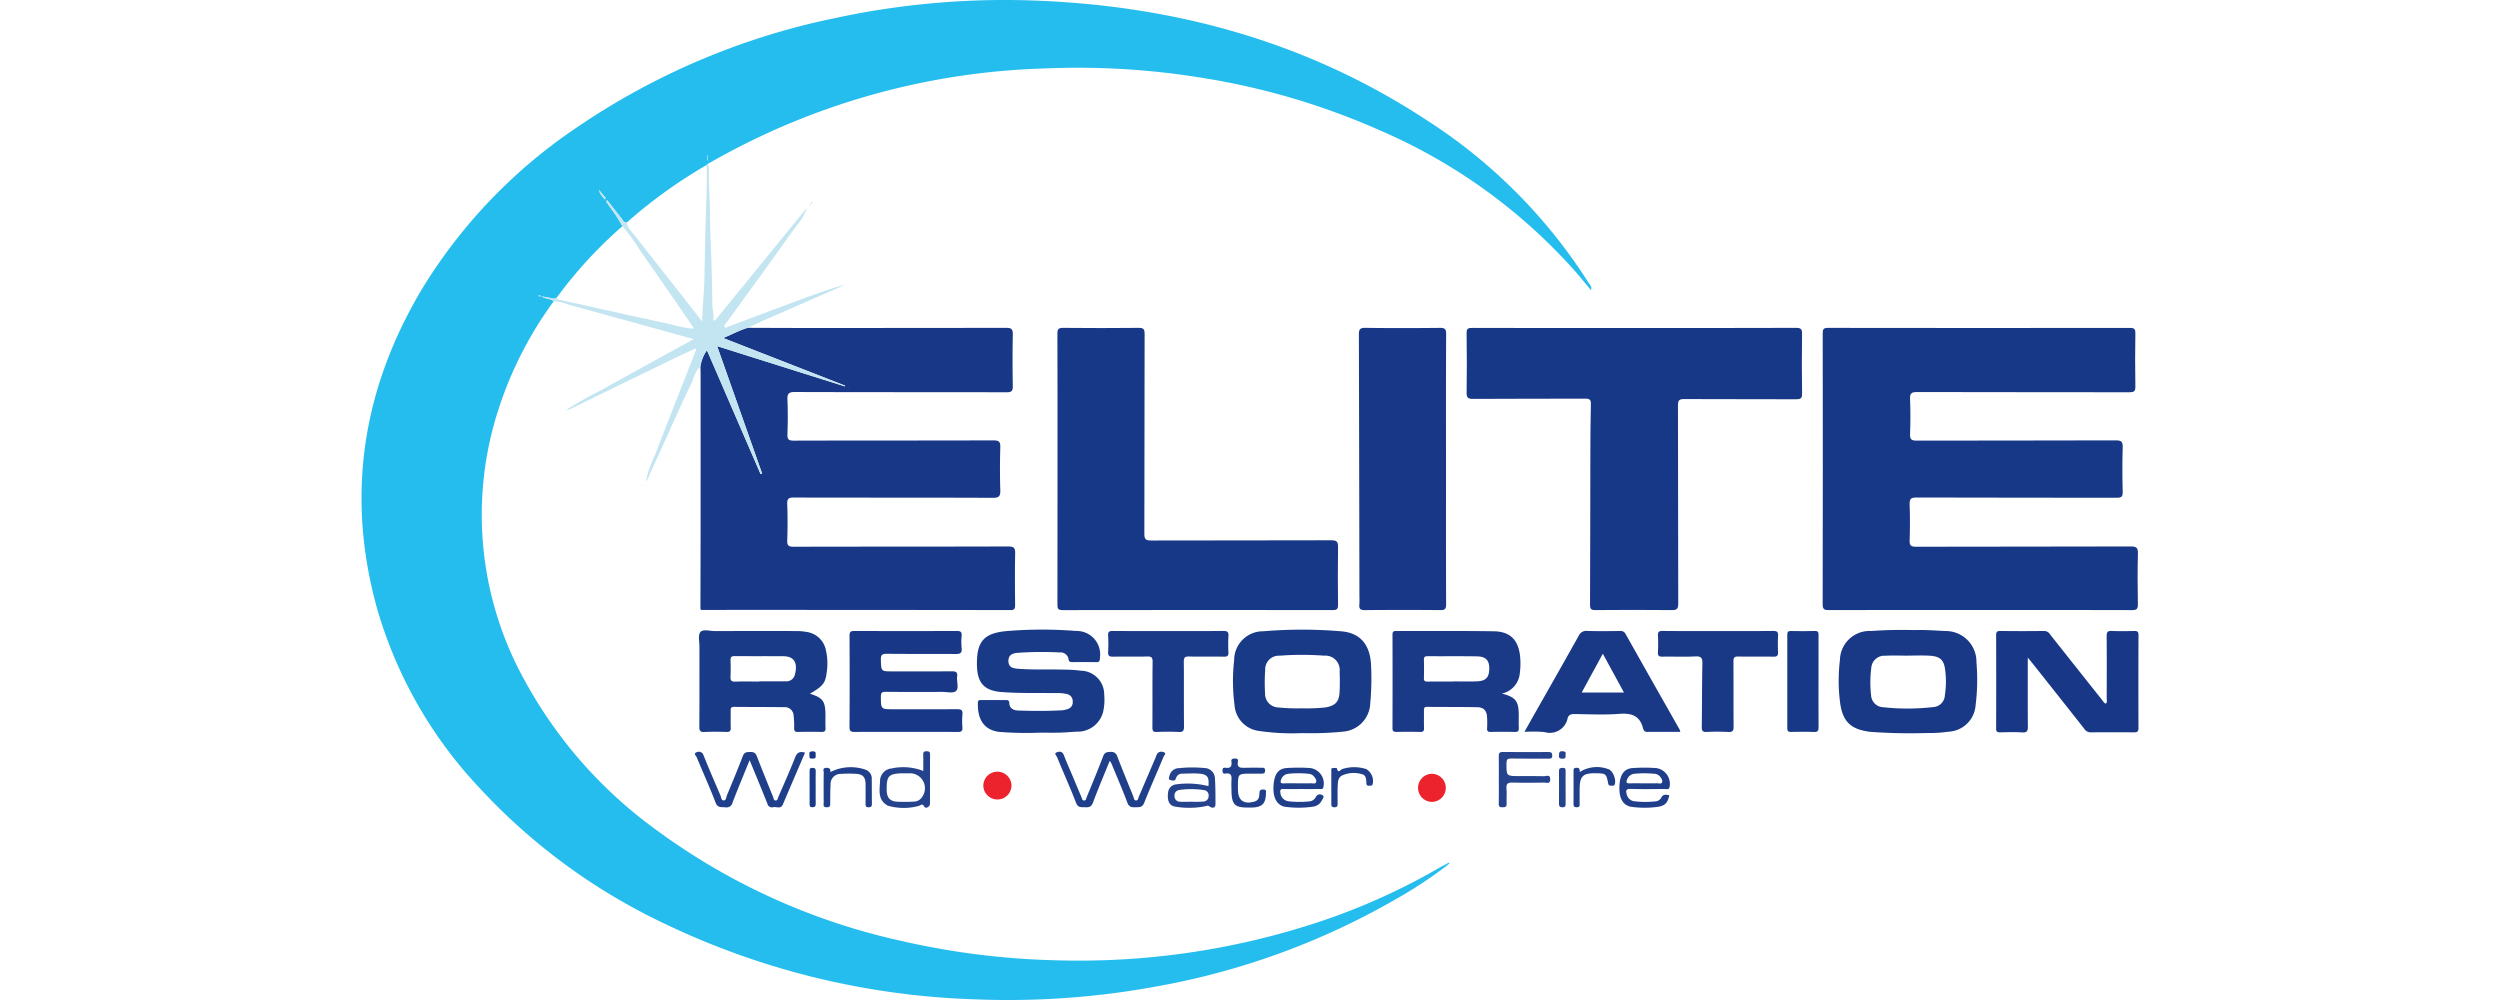 <?xml version="1.0" encoding="UTF-8"?> <svg xmlns="http://www.w3.org/2000/svg" width="250" height="100" viewBox="0 0 250 100"><defs><style>.a{fill:#24bdee;}.b{fill:#173887;}.c{fill:#183887;}.d{fill:#193a87;}.e{fill:#1a3a88;}.f{fill:#193987;}.g{fill:#c3e5f1;}.h{fill:#203f8b;}.i{fill:#25438d;}.j{fill:#ec232c;}</style></defs><path class="a" d="M144.81,86.466a44.447,44.447,0,0,1-5.313,3.502,73.823,73.823,0,0,1-24.095,8.72A81.622,81.622,0,0,1,97.423,99.93a77.293,77.293,0,0,1-31.241-7.694A60.268,60.268,0,0,1,47.861,78.697,43.837,43.837,0,0,1,37.684,60.769c-3.125-11.342-1.41-22.029,4.627-32.053a52.265,52.265,0,0,1,15.475-16.04A71.186,71.186,0,0,1,83.612,1.788,80.388,80.388,0,0,1,103.766.067c14.018.568,27.122,4.203,38.928,11.966A53.139,53.139,0,0,1,158.89,28.328c.118.189.325.357.209.691-.504-.606-.977-1.194-1.471-1.765a55.419,55.419,0,0,0-19.687-14.24,71.394,71.394,0,0,0-17.988-5.272,77.14,77.14,0,0,0-15.613-.892,71.44,71.44,0,0,0-33.283,9.385c-.05.029-.104.053-.156.08l-.136.087-.005.001-.101.099a49.205,49.205,0,0,0-7.971,5.741c-.33.042-.41-.249-.558-.433-.474-.588-.934-1.187-1.4-1.782l-.133.098c.137.201.281.397.408.603a14.363,14.363,0,0,1,1.236,1.891,43.47,43.47,0,0,0-6.558,7.132.575.575,0,0,1-.547.068c-.318-.081-.645-.123-.969-.181-.107-.058-.213-.136-.363-.035l.368.03c.351.288.853.202,1.205.486a38.055,38.055,0,0,0-5.515,10.77,34.12,34.12,0,0,0,2.651,27.24A45.083,45.083,0,0,0,65.591,82.967,64.795,64.795,0,0,0,90.209,94.109a76.904,76.904,0,0,0,15.564,1.925,76.255,76.255,0,0,0,25.874-3.762,64.312,64.312,0,0,0,12.345-5.53c.234-.137.48-.255.72-.382ZM59.898,18.995a.212.212,0,0,0-.023-.042c-.005-.006-.019-.006-.029-.009l.057.044c.053.414.354.641.558.941l.132-.101Zm10.805-2.973.034.025V15.522l-.034.003Z"></path><path class="b" d="M197.985,60.999c-5.031,0-10.062-.006-15.092.01-.452.001-.628-.059-.627-.581q.028-13.541.005-27.082c-.001-.415.068-.559.53-.558q15.092.023,30.185.002c.434-.001.557.101.55.545-.027,1.774-.03,3.549.001,5.322.009.484-.153.57-.594.569-7.078-.013-14.156-.002-21.235-.022-.56-.002-.727.125-.703.697.049,1.168.048,2.34,0,3.508-.023.564.178.655.686.654,6.63-.016,13.26-.002,19.889-.026.579-.002.705.154.689.706q-.062,2.221,0,4.445c.014.509-.149.591-.615.589-6.669-.016-13.338-.002-20.006-.026-.585-.002-.705.163-.685.71.044,1.188.042,2.379.001,3.567-.018.513.113.648.638.646,7.156-.02,14.312-.005,21.468-.029.594-.002.736.144.721.728-.043,1.676-.034,3.354-.003,5.03.009.477-.098.61-.595.608C208.125,60.99,203.055,60.999,197.985,60.999Z"></path><path class="c" d="M70.043,60.882q.008-3.626.016-7.253.004-8.161,0-16.321c0-.214-.01-.428-.016-.642a3.613,3.613,0,0,1,.653-1.639L76.06,47.413l.152-.058L71.712,34.612,84.486,38.639l.027-.075-12.197-4.763c.887-.366,1.632-.776,2.45-1.019,1.813.006,3.627.016,5.44.016q10.209.003,20.418-.013c.554-.002.666.162.657.678q-.048,2.573-.001,5.147c.008.482-.118.618-.609.617-7.059-.016-14.119-.002-21.178-.027-.626-.002-.774.174-.749.769.048,1.149.042,2.301.001,3.45-.018.509.109.646.635.645,6.65-.02,13.3-.005,19.95-.027.569-.002.719.139.701.704q-.065,2.133-.001,4.27c.018.585-.107.774-.742.771-6.63-.027-13.261-.011-19.891-.028-.508-.001-.697.092-.674.65.049,1.207.041,2.418.003,3.626-.016.504.102.646.631.644,7.157-.02,14.314-.006,21.471-.029.587-.002.699.17.688.714-.036,1.715-.02,3.432-.006,5.148.003.356-.06.502-.473.501q-15.474-.024-30.948-.018ZM84.794,38.697l-.002.021.053-.008Z"></path><path class="b" d="M163.468,32.799c5.381,0,10.762.008,16.142-.013.5-.002.602.137.596.611q-.042,2.982.001,5.965c.007.483-.15.567-.59.565-3.724-.016-7.447,0-11.171-.02-.493-.003-.652.089-.65.627.022,6.609.006,13.217.028,19.826.002.556-.166.655-.675.65q-3.801-.038-7.603-.001c-.435.004-.545-.101-.543-.541.024-5.01.021-10.019.032-15.029.004-1.676.012-3.352.052-5.027.011-.45-.132-.549-.561-.547-3.743.017-7.486-.003-11.229.025-.539.004-.642-.156-.635-.653q.041-2.953-.002-5.906c-.007-.452.121-.542.55-.541Q155.338,32.812,163.468,32.799Z"></path><path class="b" d="M105.751,46.877c0-4.503.006-9.007-.01-13.51-.002-.444.096-.584.567-.58q3.772.039,7.545,0c.481-.005.609.107.608.6-.018,6.667-.005,13.335-.026,20.002-.002.557.17.663.683.662,6.005-.016,12.01-.003,18.015-.023.54-.002.682.143.673.675-.031,1.93-.023,3.86-.002,5.79.004.408-.11.516-.518.515q-13.511-.018-27.022.004c-.477.001-.522-.166-.521-.566Q105.761,53.661,105.751,46.877Z"></path><path class="c" d="M144.601,46.925c0,4.503-.007,9.006.011,13.509.002.463-.12.58-.578.576q-3.772-.035-7.544.002c-.488.005-.602-.161-.553-.59a6.141,6.141,0,0,0,.005-.701q-.021-13.127-.053-26.255c-.002-.509.092-.689.653-.681,2.475.035,4.952.029,7.427.003.498-.005.65.093.647.629C144.59,37.919,144.601,42.422,144.601,46.925Z"></path><path class="c" d="M202.778,65.761c0,2.402-.01,4.644.009,6.886.004.431-.069.625-.559.595-.738-.045-1.482-.025-2.222-.007-.308.008-.394-.094-.393-.399q.015-4.651,0-9.301c-.001-.316.065-.442.414-.438q2.193.029,4.388,0a.708.708,0,0,1,.608.362q2.557,3.233,5.123,6.458c.127.16.223.359.438.455.16-.171.085-.373.086-.553.006-2.067.015-4.134-.005-6.201-.004-.4.091-.543.512-.523.739.035,1.482.021,2.223.004.304-.007.451.043.45.404q-.021,4.65-.002,9.301c.001.336-.11.434-.436.431-1.443-.013-2.886-.016-4.329.003a.771.771,0,0,1-.667-.375q-2.57-3.26-5.152-6.51C203.132,66.191,203,66.032,202.778,65.761Z"></path><path class="d" d="M104.014,73.266a34.104,34.104,0,0,1-4.087-.077c-1.774-.215-2.191-1.594-2.137-2.942.009-.226.13-.242.301-.241.838.003,1.677.007,2.515-.002.22-.002.311.067.322.296.026.548.419.733.876.75,1.48.053,2.962.061,4.441-.023a2.137,2.137,0,0,0,.511-.119.69.69,0,0,0,.514-.754.711.711,0,0,0-.54-.739,4.047,4.047,0,0,0-1.101-.107c-1.812-.016-3.624.03-5.433-.1-1.746-.126-2.463-.889-2.5-2.647-.052-2.443.685-3.276,3.127-3.467a42.718,42.718,0,0,1,6.772.002,2.349,2.349,0,0,1,2.395,2.71c-.006.29-.058.42-.384.411-.779-.022-1.559-.01-2.339-.005-.212.001-.377-.015-.412-.285a.799.799,0,0,0-.886-.682,33.874,33.874,0,0,0-4.264.043c-.497.048-.873.243-.864.82.01.589.404.723.903.763,1.595.129,3.194.049,4.79.094a13.055,13.055,0,0,1,1.572.106,2.375,2.375,0,0,1,2.315,2.404,5.468,5.468,0,0,1-.103,1.686,2.628,2.628,0,0,1-2.685,2.003c-.563.043-1.127.085-1.691.1C105.3,73.28,104.657,73.266,104.014,73.266Z"></path><path class="e" d="M150.188,69.357c1.346.346,1.657.733,1.686,1.994.011.468-.013.936.007,1.403.014.307-.049.454-.405.442-.799-.026-1.599-.018-2.398-.003-.273.005-.386-.069-.369-.358a10.213,10.213,0,0,0,0-1.111c-.033-.648-.333-.991-.977-1.003-1.676-.031-3.353-.017-5.03-.034-.283-.003-.311.132-.308.357.009.585-.013,1.17.009,1.754.012.306-.082.404-.392.396-.779-.02-1.56-.014-2.34-.003-.274.004-.424-.035-.423-.374q.017-4.679.001-9.359c-.001-.288.1-.361.372-.36,3.256.011,6.513-.02,9.768.031,1.652.026,2.456.886,2.626,2.538a7.457,7.457,0,0,1-.039,1.69A2.271,2.271,0,0,1,150.188,69.357Zm-4.864-1.202v-.013c.777,0,1.556.018,2.332-.005.925-.027,1.266-.389,1.272-1.289.006-.809-.343-1.196-1.224-1.211-1.652-.029-3.305-.004-4.957-.017-.289-.002-.363.104-.356.373.016.602.018,1.206-.001,1.808-.009.285.092.363.366.359C143.613,68.145,144.468,68.154,145.324,68.154Z"></path><path class="d" d="M130.226,73.31a22.808,22.808,0,0,1-4.377-.223,2.794,2.794,0,0,1-2.396-2.581,18.4,18.4,0,0,1-.037-4.488,2.887,2.887,0,0,1,2.932-2.892,46.456,46.456,0,0,1,7.761.004c1.899.147,2.906,1.324,2.995,3.379a25.844,25.844,0,0,1-.078,3.794,2.944,2.944,0,0,1-2.727,2.862A31.8,31.8,0,0,1,130.226,73.31Zm-.029-2.479a17.712,17.712,0,0,0,2.335-.086c1.008-.168,1.386-.566,1.429-1.593.028-.661.03-1.326.002-1.987a1.434,1.434,0,0,0-1.547-1.598,29.387,29.387,0,0,0-4.439.003,1.37,1.37,0,0,0-1.458,1.434,17.679,17.679,0,0,0-.012,2.337,1.371,1.371,0,0,0,1.355,1.408A18.64,18.64,0,0,0,130.197,70.831Z"></path><path class="f" d="M191.427,63.008c.919-.034,1.988.032,3.057.096a3.071,3.071,0,0,1,3.161,3.143,20.38,20.38,0,0,1-.088,4.313,2.845,2.845,0,0,1-2.705,2.609,12.46,12.46,0,0,1-2.038.13,55.51,55.51,0,0,1-5.781-.114c-1.949-.239-2.772-1.007-3.027-2.942a17.151,17.151,0,0,1-.011-4.256A2.959,2.959,0,0,1,187.13,63.1C188.511,63,189.891,62.969,191.427,63.008Zm-.628,2.552,0,.006c-.758,0-1.518-.034-2.273.009a1.305,1.305,0,0,0-1.398,1.219,11.251,11.251,0,0,0-.019,2.733,1.26,1.26,0,0,0,1.222,1.197,22.331,22.331,0,0,0,4.947-.013,1.239,1.239,0,0,0,1.211-1.203,8.831,8.831,0,0,0,.036-2.442c-.121-1.095-.507-1.443-1.627-1.499C192.2,65.531,191.499,65.56,190.799,65.56Z"></path><path class="d" d="M80.994,69.372c1.29.409,1.535.737,1.551,2.084.005.448-.015.897.007,1.345.015.316-.111.398-.409.392-.779-.017-1.56-.02-2.339.001-.319.009-.396-.106-.388-.403a9.435,9.435,0,0,0-.053-1.223.875.875,0,0,0-.94-.85c-1.676-.02-3.353-.015-5.029-.03-.263-.002-.332.108-.328.348.01.585-.01,1.17.008,1.754.009.302-.088.41-.399.403-.74-.019-1.483-.03-2.222.004-.41.019-.523-.101-.52-.514.019-2.671.008-5.341.012-8.012.001-.502-.16-1.161.093-1.464.269-.322.951-.096,1.451-.098,2.69-.01,5.381-.004,8.071-.005a6.237,6.237,0,0,1,1.104.09,2.291,2.291,0,0,1,1.933,1.86,5.812,5.812,0,0,1,.086,2.093C82.55,68.316,82.316,68.597,80.994,69.372Zm-5.069-1.217v-.022c.874,0,1.749.008,2.623-.004a.869.869,0,0,0,.919-.584c.256-.899.235-1.911-1.133-1.922-1.633-.013-3.265.002-4.898-.013-.33-.003-.387.146-.381.424.013.544.023,1.089-.003,1.632-.017.368.079.514.481.497C74.33,68.132,75.128,68.155,75.925,68.155Z"></path><path class="c" d="M90.577,73.187c-1.696,0-3.391-.01-5.087.007-.379.004-.543-.057-.54-.497q.03-4.56.001-9.12c-.002-.391.116-.482.492-.481q5.116.021,10.232,0c.38-.002.52.094.488.484a6.358,6.358,0,0,0,.002,1.226c.06.522-.173.598-.63.594-2.28-.021-4.561.006-6.841-.022-.488-.006-.622.117-.607.607.036,1.152.009,1.153,1.158,1.153,1.968,0,3.937.01,5.905-.008.404-.004.626.051.562.527-.066.495.211,1.16-.114,1.449-.277.245-.924.082-1.408.083-1.871.004-3.742.012-5.613-.007-.373-.004-.491.085-.489.476.009,1.267-.009,1.267,1.277,1.268,2.105,0,4.21.011,6.314-.009.415-.004.611.069.564.535a7.613,7.613,0,0,0-.002,1.285c.025.366-.107.463-.464.459C94.046,73.178,92.311,73.187,90.577,73.187Z"></path><path class="g" d="M74.766,32.782c-.818.242-1.562.652-2.45,1.019l12.197,4.763-.027.075L71.712,34.612l4.499,12.742-.152.058L70.696,35.027a3.613,3.613,0,0,0-.653,1.639c-.553.455-.652,1.162-.941,1.756-.866,1.781-1.665,3.594-2.487,5.396-.572,1.254-1.135,2.513-1.712,3.765a1.268,1.268,0,0,1-.325.544l.002.002a11.415,11.415,0,0,1,.919-2.623c1.339-3.499,2.723-6.98,4.089-10.469a.92.92,0,0,0,.002-.209c-.719.335-1.411.647-2.093.978q-5.19,2.521-10.376,5.051a.886.886,0,0,1-.5.132l.002.002A35.059,35.059,0,0,1,60.015,39.07c3.084-1.72,6.183-3.413,9.351-5.158-4.236-1.169-8.379-2.314-12.523-3.453a4.938,4.938,0,0,0-1.465-.339c-.352-.284-.854-.199-1.205-.486l-.005.006c.324.058.651.1.969.181a.575.575,0,0,0,.547-.068c.02.253.218.213.387.25,3.65.805,7.296,1.628,10.951,2.412a13.656,13.656,0,0,0,2.299.462c0-.083.015-.131-.002-.156-1.752-2.54-3.485-5.093-5.27-7.61a18.185,18.185,0,0,0-1.806-2.489A14.363,14.363,0,0,0,61.006,20.73c-.128-.206-.272-.403-.408-.603l.133-.098c.466.595.926,1.194,1.4,1.782.148.184.229.475.558.433.051.57.488.914.801,1.319,1.473,1.901,2.969,3.784,4.455,5.676q1.139,1.45,2.27,2.907c.021-1.394.193-2.741.221-4.094.025-1.223.061-2.45.075-3.67.029-2.627.22-5.25.149-7.878l.101-.099a.847.847,0,0,1,.134.498c-.053,1.518.107,3.032.11,4.548.003,1.868.112,3.734.165,5.6.036,1.243.049,2.487.077,3.731a4.359,4.359,0,0,1,.096,1.216l.143.072,9.219-11.31a5.344,5.344,0,0,1-1.06,1.817q-3.153,4.403-6.337,8.783c-.25.346-.506.689-.763,1.031-.072.096-.164.201-.087.311.09.13.208.022.311-.017q3.303-1.238,6.606-2.476c1.688-.63,3.378-1.254,5.127-1.759-.225.111-.445.232-.674.332q-3.606,1.578-7.213,3.152C75.992,32.205,75.381,32.498,74.766,32.782Z"></path><path class="f" d="M152.447,73.187c.302-.54.563-1.011.828-1.479,1.534-2.708,3.079-5.41,4.595-8.128a.822.822,0,0,1,.864-.486c1.091.032,2.183.017,3.274.006a.534.534,0,0,1,.553.305q2.69,4.781,5.402,9.55a1.423,1.423,0,0,1,.069.232c-1.136,0-2.236-.003-3.336.003-.259.001-.348-.194-.393-.366-.326-1.275-1.169-1.533-2.387-1.438-1.472.115-2.961.037-4.442.02-.349-.004-.606.049-.713.42a1.809,1.809,0,0,1-2.315,1.378A13.872,13.872,0,0,0,152.447,73.187Zm5.722-3.935h4.228l-2.114-3.879Z"></path><path class="f" d="M171.765,63.104c1.851,0,3.702.011,5.553-.009.385-.004.51.1.489.485a16.112,16.112,0,0,0-.001,1.636c.017.367-.123.458-.474.452-1.169-.02-2.338.009-3.507-.017-.395-.009-.482.124-.48.495.016,2.163-.003,4.326.016,6.488.004.416-.073.592-.538.564a20.27,20.27,0,0,0-2.162-.002c-.402.019-.489-.129-.484-.498.028-2.103.017-4.207.062-6.31.012-.561-.088-.781-.714-.746-1.088.061-2.182.002-3.272.025-.356.007-.482-.084-.461-.452a14.283,14.283,0,0,0,0-1.636c-.022-.379.091-.49.478-.485C168.101,63.116,169.933,63.104,171.765,63.104Z"></path><path class="e" d="M116.822,63.104c1.832,0,3.664.011,5.497-.009.393-.004.557.077.527.506a14.521,14.521,0,0,0-.002,1.636c.015.335-.104.435-.434.43-1.169-.017-2.339.011-3.508-.017-.404-.009-.526.093-.522.511.022,2.163-.004,4.327.021,6.49.005.446-.118.568-.554.546-.719-.037-1.443-.032-2.163-.001-.376.017-.447-.115-.444-.463.016-2.183-.007-4.366.02-6.548.006-.454-.129-.547-.553-.535-1.13.03-2.261-.003-3.391.018-.367.007-.53-.071-.504-.477a13.826,13.826,0,0,0,.001-1.636c-.02-.361.092-.463.455-.459C113.118,63.113,114.97,63.104,116.822,63.104Z"></path><path class="b" d="M181.851,68.195c.001,1.501-.009,3.002.008,4.504.004.361-.07.516-.475.498-.759-.034-1.521-.019-2.281-.005-.273.005-.375-.08-.374-.363q.011-4.679,0-9.358c-.001-.273.072-.377.36-.37.799.017,1.599.022,2.398-.002.342-.01.369.146.367.418C181.846,65.075,181.85,66.635,181.851,68.195Z"></path><path class="h" d="M110.973,76.083c-.576,1.423-1.16,2.792-1.679,4.185-.166.445-.433.473-.801.456-.356-.017-.686.076-.881-.428-.597-1.541-1.276-3.049-1.905-4.578-.059-.143-.326-.373-.052-.477.232-.088.564-.158.722.251.322.834.689,1.65,1.035,2.474.249.592.49,1.187.747,1.774.05.114.054.293.228.31.224.022.225-.197.275-.32.564-1.365,1.131-2.73,1.656-4.111.144-.379.364-.42.704-.424a.613.613,0,0,1,.703.436c.512,1.344,1.062,2.674,1.605,4.006.062.152.053.397.268.408.226.012.222-.236.286-.385.571-1.321,1.134-2.644,1.701-3.966a1.115,1.115,0,0,1,.21-.41.587.587,0,0,1,.613-.05c.252.119.004.307-.048.433-.642,1.544-1.325,3.072-1.945,4.625-.191.479-.517.423-.882.435-.371.012-.633-.023-.797-.461-.498-1.329-1.062-2.633-1.603-3.945A1.736,1.736,0,0,0,110.973,76.083Z"></path><path class="h" d="M80.503,75.265c-.751,1.754-1.487,3.464-2.215,5.177-.213.501-.64.206-.967.277a.457.457,0,0,1-.576-.337c-.486-1.228-.994-2.447-1.495-3.669-.08-.195-.162-.389-.289-.694-.602,1.483-1.174,2.848-1.704,4.23a.614.614,0,0,1-.726.482c-.385-.04-.76.087-.973-.47-.582-1.524-1.257-3.011-1.879-4.52-.062-.152-.365-.386-.035-.507a.489.489,0,0,1,.707.289c.54,1.353,1.123,2.689,1.696,4.028.079.184.069.494.326.491.255-.004.239-.315.315-.499.542-1.31,1.091-2.618,1.595-3.943.149-.393.396-.395.722-.4.321-.005.535.046.669.394.529,1.377,1.09,2.743,1.641,4.112.055.137.054.344.254.344.198,0,.202-.208.26-.343.568-1.32,1.159-2.631,1.683-3.968C79.704,75.25,79.966,75.114,80.503,75.265Z"></path><path class="i" d="M120.842,78.613c.088-.951-.103-1.199-1.05-1.257-.504-.031-1.012.001-1.518.012a.636.636,0,0,0-.675.449c-.104.347-.387.238-.574.181-.22-.067-.112-.288-.07-.453a.979.979,0,0,1,.955-.731,12.374,12.374,0,0,1,2.508-.012,1.068,1.068,0,0,1,1.078,1.094c.058.835.048,1.675.053,2.512.003.485-.408.379-.568.254-.207-.16-.315-.065-.493-.029a8.275,8.275,0,0,1-2.963.031c-.592-.095-.745-.549-.742-1.089.003-.532.142-.967.721-1.121A8.378,8.378,0,0,1,120.842,78.613Zm-1.73,1.562v-.006a10.223,10.223,0,0,0,1.222-.012.552.552,0,0,0,.53-.589.511.511,0,0,0-.482-.557,8.053,8.053,0,0,0-2.438-.013.538.538,0,0,0-.49.612.53.53,0,0,0,.55.559C118.372,80.197,118.743,80.175,119.112,80.175Z"></path><path class="i" d="M149.882,77.987c0-.78.011-1.56-.005-2.34-.006-.305.045-.455.406-.45,1.521.019,3.042.013,4.563.004.272-.002.383.08.382.365-.002.29-.159.3-.375.299-1.248-.005-2.496.011-3.744-.011-.358-.006-.459.093-.46.456C150.64,77.61,150.625,77.61,151.95,77.61c.819,0,1.639-.015,2.457.009.231.007.63-.212.617.331-.012.49-.37.306-.594.31-1.053.017-2.107.031-3.159-.003-.471-.015-.67.093-.624.602.046.503-.004,1.014.014,1.52.011.305-.14.35-.394.351-.251.001-.398-.034-.391-.344C149.895,79.586,149.882,78.787,149.882,77.987Z"></path><path class="i" d="M92.327,77.096c0-.557.012-1.098-.005-1.638-.009-.264.097-.334.34-.332.236.001.347.056.345.326-.011,1.636-.002,3.272-.008,4.908-.001.326-.433.55-.566.308-.208-.38-.345-.132-.555-.077a5.732,5.732,0,0,1-3.049-.008.453.453,0,0,1-.106-.049c-.974-.582-.756-1.538-.72-2.41a1.266,1.266,0,0,1,1.154-1.278A5.432,5.432,0,0,1,92.327,77.096Zm-1.806.235v.006c-.175,0-.351-.009-.525.001-1.083.061-1.312.303-1.325,1.391-.001.117-.004.234.001.35.03.703.328,1.044,1.03,1.089a13.988,13.988,0,0,0,1.634-.006.998.998,0,0,0,.885-.476,1.496,1.496,0,0,0-1.29-2.356C90.793,77.33,90.657,77.331,90.521,77.331Z"></path><path class="h" d="M166.932,79.528c-.157.747-.424,1.04-1.126,1.152a9.582,9.582,0,0,1-2.616.01,1.31,1.31,0,0,1-.23-.041c-.767-.233-1.107-.995-1.005-2.248.079-.978.493-1.537,1.302-1.594a16.471,16.471,0,0,1,2.389.003,1.595,1.595,0,0,1,1.311,1.888c-.066.311-.293.199-.458.2-1.148.009-2.298.029-3.445-.007-.466-.015-.475.192-.386.52a.896.896,0,0,0,.813.722,9.181,9.181,0,0,0,1.98.009.742.742,0,0,0,.646-.344C166.301,79.391,166.602,79.456,166.932,79.528Zm-2.495-1.195c.428,0,.856.007,1.283-.004.165-.004.401.092.48-.081.092-.202-.058-.41-.185-.581a.804.804,0,0,0-.61-.291,10.29,10.29,0,0,0-1.92-.003.852.852,0,0,0-.76.543c-.125.28-.118.435.254.421C163.465,78.32,163.951,78.333,164.437,78.332Z"></path><path class="h" d="M130.149,78.903c-.605,0-1.209.011-1.813-.005-.27-.007-.343.098-.299.344a.932.932,0,0,0,.85.891,9.586,9.586,0,0,0,1.984.011.81.81,0,0,0,.714-.445.428.428,0,0,1,.638-.187c.28.13.035.376-.045.539a1.118,1.118,0,0,1-.873.614,9.707,9.707,0,0,1-2.794.011.956.956,0,0,1-.172-.034c-.756-.248-1.099-1.054-.97-2.275.107-1.017.49-1.512,1.328-1.566a17.419,17.419,0,0,1,2.332.004,1.556,1.556,0,0,1,1.315,1.878c-.048.285-.224.216-.38.217C131.358,78.907,130.754,78.903,130.149,78.903Zm-.305-.571c.427,0,.854.008,1.281-.004.162-.005.391.093.474-.087.097-.21-.057-.408-.188-.578a.76.76,0,0,0-.552-.284,9.668,9.668,0,0,0-1.975-.005.842.842,0,0,0-.757.547c-.101.255-.125.439.261.418C128.872,78.313,129.359,78.333,129.844,78.332Z"></path><path class="h" d="M125.101,77.364c-1.308,0-1.308,0-1.308,1.337q0,.117,0,.234c0,1.104.573,1.527,1.644,1.225.43-.121.504-.457.501-.819-.003-.311.118-.41.418-.393.326.019.239.241.238.42-.006.978-.395,1.365-1.389,1.388-1.818.042-2.059-.192-2.065-2.009-.001-.214-.015-.43.003-.643.04-.469.024-.867-.634-.744-.206.038-.253-.103-.264-.286-.013-.231.08-.335.302-.298.505.084.664-.148.595-.617-.042-.283.139-.301.359-.309.234-.008.334.085.29.304-.123.608.225.649.691.625.544-.029,1.091-.007,1.636-.006.191,0,.387-.04.392.273.005.331-.188.323-.416.319C125.763,77.359,125.432,77.364,125.101,77.364Z"></path><path class="h" d="M83.041,77.206a4.487,4.487,0,0,1,3.501-.241.931.931,0,0,1,.632.965c.015.819.003,1.638.017,2.456.004.253-.084.336-.337.341-.296.006-.3-.161-.298-.374.005-.643.007-1.287.001-1.93-.008-.713-.268-1.003-.971-1.04a11.536,11.536,0,0,0-1.461.006,1.006,1.006,0,0,0-1.067,1.074c-.04.582-.027,1.168-.038,1.752-.005.245.071.517-.349.514-.403-.002-.302-.271-.303-.482-.006-.994-.01-1.989.005-2.983.003-.171-.154-.444.226-.479C82.926,76.756,83.06,76.892,83.041,77.206Z"></path><path class="j" d="M98.333,78.55a1.408,1.408,0,0,1,2.815-.018,1.407,1.407,0,1,1-2.815.018Z"></path><path class="j" d="M143.18,77.379a1.405,1.405,0,1,1-.012,2.811,1.406,1.406,0,0,1,.012-2.811Z"></path><path class="h" d="M157.968,77.204a3.219,3.219,0,0,1,2.846-.295c.48.119.838,1.101.654,1.537-.078.185-.223.109-.344.121-.175.018-.27-.036-.31-.244-.186-.953-.227-.979-1.188-.997-1.348-.025-1.657.275-1.663,1.618-.002.448.003.895-.002,1.343-.003.199.078.438-.284.44-.325.002-.326-.177-.325-.41.005-1.051.003-2.102.001-3.153,0-.197-.029-.369.278-.384C157.947,76.766,157.991,76.918,157.968,77.204Z"></path><path class="h" d="M133.131,78.728c0-.544-.002-1.089.002-1.633.001-.108-.038-.262.115-.286.149-.024.434-.017.441.019.114.572.359.135.54.076a3.893,3.893,0,0,1,2.402.007,1.39,1.39,0,0,1,.639,1.493c-.057.197-.188.159-.315.165-.16.007-.301.012-.315-.225-.022-.384-.006-.857-.498-.938a2.767,2.767,0,0,0-1.982.168c-.372.23-.376.664-.391,1.05-.023.563-.011,1.127-.006,1.691.002.231.002.413-.323.413-.34-.001-.309-.21-.309-.426q.001-.787,0-1.575Z"></path><path class="i" d="M156.56,78.764c0,.525-.008,1.05.003,1.574.005.249-.028.405-.339.393-.263-.01-.328-.122-.326-.359.007-1.088.01-2.177,0-3.265-.003-.27.118-.313.353-.323.277-.012.318.115.313.348C156.552,77.675,156.56,78.22,156.56,78.764Z"></path><path class="d" d="M81.567,78.749c0,.545-.01,1.091.004,1.636.006.255-.087.337-.339.338-.262.001-.273-.143-.272-.336q.005-1.636-.001-3.272c-.001-.196.013-.33.273-.328.244.002.348.063.34.327C81.555,77.658,81.567,78.204,81.567,78.749Z"></path><path class="i" d="M156.55,75.455c.041.274.005.426-.31.416-.266-.008-.371-.064-.346-.352.02-.23.01-.405.326-.396C156.489,75.13,156.629,75.195,156.55,75.455Z"></path><path class="c" d="M80.938,75.31c-.015-.12.119-.18.36-.179.372.001.245.265.268.452.038.312-.181.272-.376.276C80.859,75.867,80.959,75.629,80.938,75.31Z"></path><path class="g" d="M81.079,20.396c.01-.075.012-.16.11-.173.019-.003.067.045.064.065-.014.098-.096.102-.173.109Z"></path><path class="g" d="M81.08,20.397l-.085.193-.072-.046.157-.147Z"></path><path class="g" d="M56.622,40.989,56.5,41.08l-.03-.044.154-.044Z"></path><path class="g" d="M64.388,48.443c.012.001.031-.002.036.005a.055.055,0,0,1,.009.044c-.022.048-.046.045-.06-.006C64.37,48.474,64.382,48.458,64.388,48.443Z"></path><path class="a" d="M144.71,86.36c.064-.08.135-.121.229-.043q-.065.074-.129.149Z"></path><path class="g" d="M70.765,16.402l.136-.087Z"></path><path class="g" d="M64.579,48.126a.17.17,0,0,1-.019.042c-.005.007-.02.006-.031.009l.052-.049Z"></path><path class="g" d="M70.043,60.882l.045.108C70.009,60.982,69.972,60.955,70.043,60.882Z"></path><path class="g" d="M59.898,18.995l.695.834-.132.101c-.204-.3-.505-.526-.558-.941Z"></path><path class="g" d="M70.703,16.023v-.498l.034-.003v.526Z"></path><path class="g" d="M54.172,29.634l-.368-.03c.151-.1.256-.022.363.035Z"></path><path class="g" d="M59.903,18.989l-.057-.044c.01.003.023.002.029.009a.214.214,0,0,1,.023.041Z"></path><polygon class="g" points="84.794 38.698 84.846 38.711 84.792 38.718 84.794 38.698"></polygon></svg> 